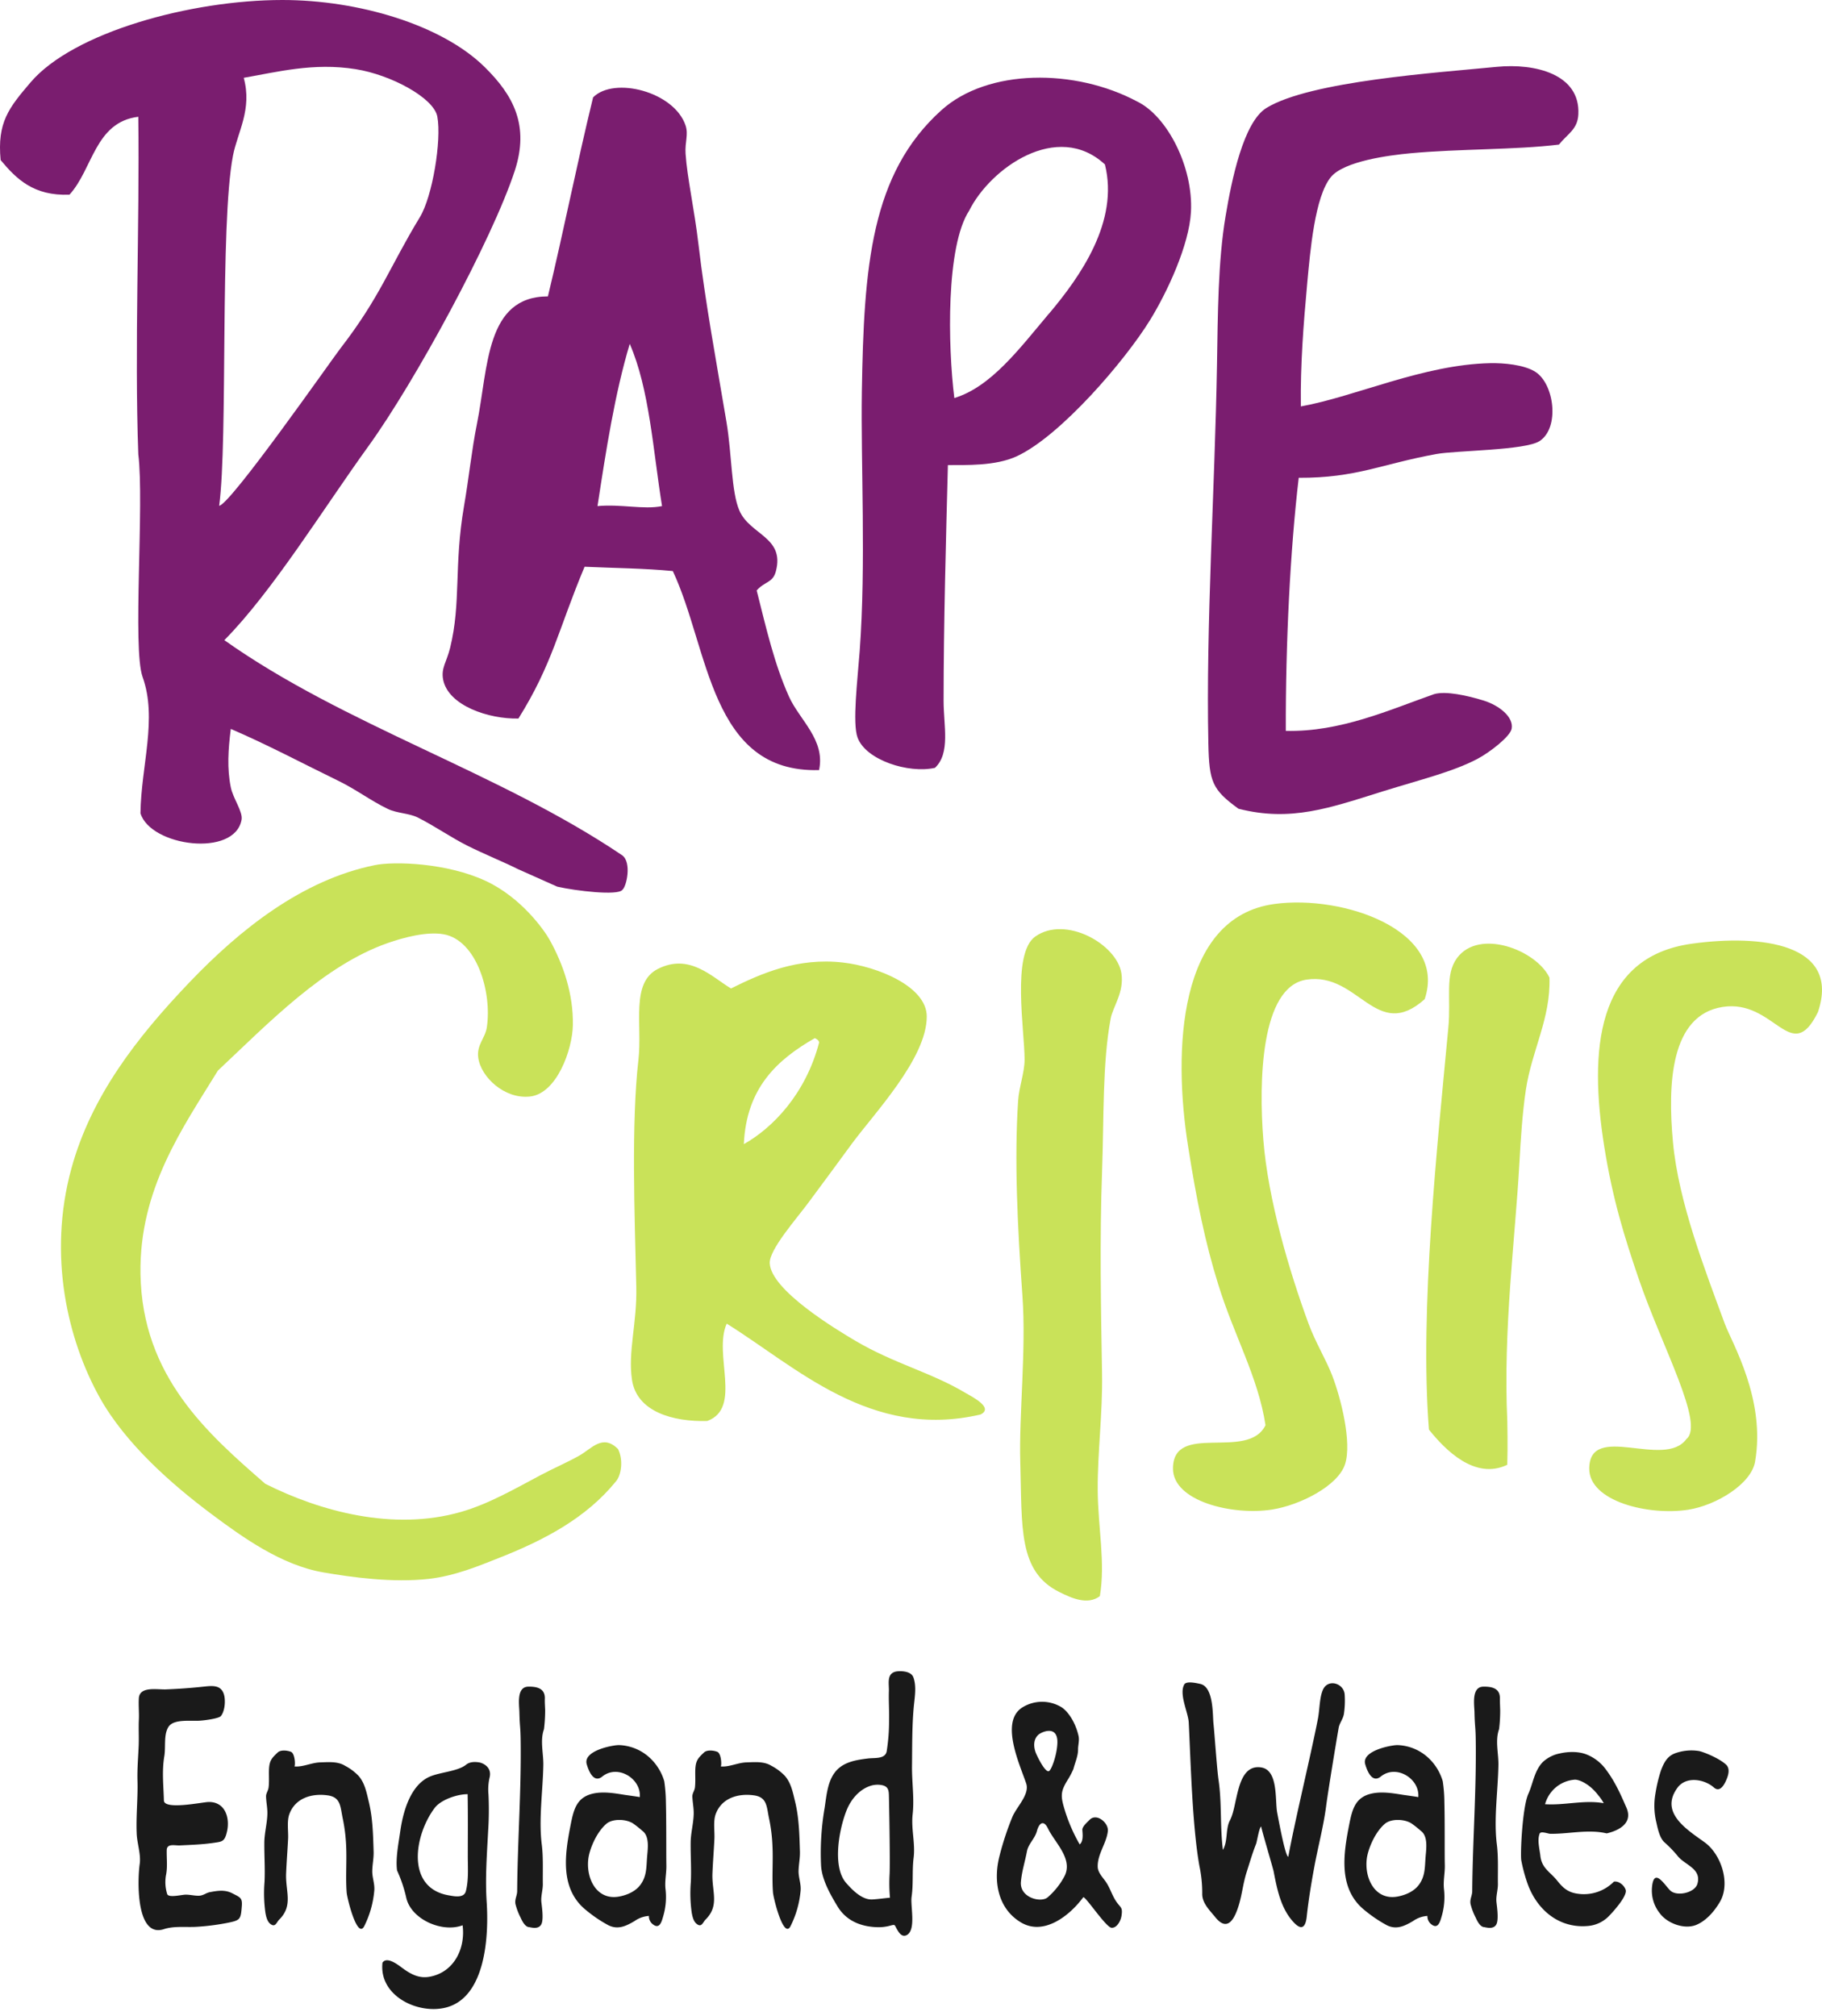 <svg xmlns:xlink="http://www.w3.org/1999/xlink" xmlns="http://www.w3.org/2000/svg" viewBox="0 0 207 229" fill="none" aria-hidden="true" width="207"  height="229" >
    <path fill-rule="evenodd" clip-rule="evenodd" d="M147.792 46.171c6.183-1.107 13.899-4.757 21.508-4.913 1.47-.031 3.82.153 5.129.98 2.152 1.361 2.801 6.344.492 7.866-1.621 1.066-9.485 1.066-11.731 1.475-6.208 1.126-9.092 2.73-15.64 2.702-.966 8.221-1.496 18.738-1.467 28.748 6.189.155 11.788-2.395 16.861-4.177 1.318-.374 3.735.152 5.621.736 1.725.536 3.423 1.852 3.177 3.197-.158.875-2.467 2.68-3.909 3.438-2.788 1.465-6.426 2.337-10.754 3.685-5.993 1.874-10.428 3.489-16.375 1.966-2.974-2.163-3.328-3.038-3.419-7.37-.287-13.464.735-28.951.978-43.001.097-5.776.11-11.796.978-16.953.684-4.094 2.028-10.685 4.64-12.287 4.981-3.05 19.388-4.005 26.151-4.668 4.397-.431 9.514.834 9.287 5.392-.085 1.722-1.202 2.188-2.208 3.44-5.063.61-11.275.467-16.865.984-2.369.219-7.551.885-9.04 2.702-1.83 2.22-2.35 8.415-2.688 12.052-.429 4.698-.785 9.201-.726 14.006ZM107.692 52.836c-.214 8.145-.489 18.17-.489 26.781 0 2.855.795 5.934-.978 7.612-3.025.679-7.864-.888-8.797-3.441-.603-1.634 0-6.566.242-9.832.732-9.832.117-21.339.246-29.496.228-14.152 1.007-24.714 9.041-31.945 5.262-4.732 15.17-4.757 22.24-.983 3.403 1.652 6.378 7.415 6.11 12.53-.199 3.766-2.685 9.107-4.643 12.288-2.817 4.58-10.158 13.172-15.142 15.48-2.464 1.145-5.855.984-7.83 1.006Zm11.486-17.2c3.549-4.212 7.978-10.466 6.353-16.955-5.419-5.012-13.037.453-15.419 5.245-2.653 4.054-2.426 15.392-1.688 21.292 4.161-1.263 7.363-5.567 10.754-9.595v.013ZM85.968 67.078c1.114 4.42 2.003 8.335 3.666 12.052 1.192 2.658 4.16 4.913 3.42 8.354-12.417.358-12.474-13.832-16.616-22.608-3.198-.317-6.672-.336-10.022-.491-2.996 7.142-3.624 11.002-7.517 17.244-3.372.073-7.974-1.462-8.555-4.424-.252-1.31.391-1.97.795-3.61 1.262-5.128.413-9.283 1.577-16.09.55-3.171.871-6.38 1.467-9.337 1.3-6.447.978-14.49 8.066-14.497 1.795-7.45 3.316-15.176 5.133-22.608 2.375-2.4 9.22-.656 10.507 3.194.347 1.044-.088 1.884 0 3.197.18 2.738.997 6.29 1.467 10.32.748 6.433 2.082 13.639 3.177 20.15.63 3.774.54 7.93 1.467 10.073 1.195 2.77 5.164 3.01 4.154 6.88-.35 1.37-1.278 1.154-2.186 2.2Zm-18.085-9.582c2.66-.25 5.252.425 7.331 0-1.022-6.343-1.432-13.32-3.668-18.43-1.698 5.664-2.685 12.046-3.663 18.43Z" fill="#7A1D6F"></path>
    <path fill-rule="evenodd" clip-rule="evenodd" d="M161.859 113.512c-5.52 4.932-7.507-3.136-13.441-2.22-5.208.812-5.41 11.634-4.89 18.183.543 6.832 2.937 14.907 5.133 20.885.788 2.141 1.981 4.063 2.688 5.896.999 2.592 2.258 7.612 1.466 10.077-.791 2.464-5.116 4.662-8.309 5.16-4.511.701-11.261-.952-11.242-4.672.028-5.344 8.517-.818 10.511-4.913-.827-5.468-3.603-10.241-5.363-15.972-1.495-4.764-2.486-9.689-3.432-15.715-1.716-10.784-1.183-26.008 9.779-27.521 7.867-1.091 19.715 3.032 17.1 10.812ZM206.54 114.976c-3.063 6.223-4.899-1.509-10.832-.583-5.934.926-6.256 8.772-5.64 15.369.63 6.823 3.69 14.641 5.886 20.616.789 2.141 4.681 8.582 3.441 15.68-.441 2.538-4.416 4.955-7.596 5.453-4.511.7-11.261-.952-11.242-4.672.028-5.344 8.536.092 11.04-3.359 2.101-1.703-2.801-10.514-5.435-18.246-1.612-4.732-2.943-8.97-3.905-15.005-1.713-10.784-1.003-21.504 9.952-23.02 7.887-1.094 16.947-.01 14.331 7.767ZM124.956 181.331c-1.407 1.05-3.237.216-4.644-.491-4.643-2.328-4.186-7.324-4.397-14.742-.158-5.443.691-12.687.243-18.919-.577-8.018-.921-15.481-.489-22.116.104-1.585.726-3.171.735-4.668.019-3.245-1.508-12.087 1.221-14.006 3.438-2.42 9.265.872 9.779 4.177.334 2.172-.962 3.768-1.221 5.16-.946 5.075-.748 11.101-.978 17.444-.274 7.498-.126 15.576 0 22.852.079 4.535-.52 8.95-.492 13.266.028 4.241.89 8.218.243 12.043ZM111.4 160.692c-12.498 2.911-20.971-5.436-28.838-10.321-1.55 3.47 1.794 9.591-2.209 11.057-3.89.108-8.006-1.044-8.551-4.669-.483-3.197.586-6.47.488-10.565-.198-8.385-.574-18.642.243-25.801.458-3.999-.905-8.747 2.209-10.32 3.596-1.821 6.129.916 8.308 2.22 3.433-1.706 7.556-3.533 12.71-2.947 3.874.438 9.542 2.699 9.53 6.141 0 4.757-5.994 11.015-8.552 14.5-1.416 1.932-3.006 4.101-4.89 6.632-1.388 1.875-4.457 5.338-4.397 6.879.117 3.061 7.533 7.527 9.78 8.849 4.365 2.569 8.598 3.578 12.463 5.896.924.524 3.205 1.707 1.706 2.449Zm-26.892-30.714c3.258-1.824 7.025-5.687 8.555-11.551-.054-.276-.271-.381-.489-.492-4.252 2.436-7.779 5.627-8.066 12.043Z" fill="#C9E259"></path>
    <path d="M171.246 161.43c-.483-10.394.895-20.704 1.372-29.236.154-2.82.347-5.772.732-8.354.672-4.52 2.839-8.129 2.687-12.779-1.485-3.127-7.99-5.636-10.507-2.22-1.395 1.903-.666 4.523-.978 7.863-1.24 13.248-3.284 32.138-2.208 45.703 1.82 2.277 5.214 5.766 8.898 3.999.07-2.055.004-4.976.004-4.976ZM70.22 164.622c-1.755-1.76-2.991-.054-4.401.739-1.41.793-3.029 1.487-4.4 2.22-2.736 1.443-5.846 3.264-9.042 4.177-7.71 2.22-16.063-.085-22.24-3.194-6.507-5.674-13.986-12.16-14.176-23.844-.154-9.632 4.773-16.556 8.798-23.099 5.783-5.436 12.044-11.957 19.31-14.494 1.712-.6 4.416-1.342 6.352-.987 3.717.685 5.492 6.515 4.89 10.568-.186 1.234-1.173 1.992-.978 3.441.297 2.221 2.994 4.729 5.864 4.422 3.063-.317 4.836-5.338 4.887-8.107.066-3.54-1.089-6.917-2.647-9.708-.584-1.047-3.177-4.78-7.255-6.68-4.417-2.064-10.41-2.242-12.593-1.795-8.268 1.675-15.325 7.317-21.019 13.267-6.091 6.369-11.195 13.004-13.441 21.133-2.76 10.003-.388 19.626 3.177 26.045 2.946 5.303 8.277 9.956 12.709 13.267 3.574 2.674 7.98 5.823 12.71 6.635 3.249.561 7.86 1.199 11.987.739 2.993-.336 5.81-1.529 7.57-2.22 5.647-2.189 10.335-4.729 13.688-8.849.625-.711.864-2.439.25-3.676Z" fill="#C9E259"></path>
    <path d="M70.698 101.102c.496-.381 1.082-3.127 0-3.93-13.984-9.448-31.494-14.729-45.21-24.447-.316-5.61.035 5.075 0 0 5.47-5.53 11.277-14.989 16.381-22.052 5.246-7.26 14.035-23.41 16.612-31.266 1.684-5.144-.136-8.563-3.423-11.795C50.194 2.816 40.721 0 32.088 0 21.651 0 8.336 3.676 3.49 9.337.987 12.265-.332 13.911.071 18.183c1.783 2.14 3.748 4.098 7.82 3.933 2.66-2.896 2.884-8.246 7.821-8.85.16 12.307-.442 26.268 0 38.336.7 5.611-.681 22.059.489 25.307 1.703 4.738-.174 10.082-.243 15.48 1.132 3.759 10.697 5.056 11.486.74.167-.92-.962-2.398-1.224-3.69-.436-2.153-.297-4.265 0-6.631 4.18 1.795 8.154 3.92 12.22 5.896 2.016.98 3.713 2.28 5.622 3.194 1.056.507 2.42.476 3.42.983 1.958.99 3.756 2.258 5.62 3.194 1.865.935 4.243 1.903 5.723 2.651l4.485 2.002c2.13.488 6.852 1.037 7.388.374Zm-44.23-83.417c.515-2.67 2.209-5.259 1.222-8.846 3.785-.653 7.905-1.747 12.71-.983 4.009.634 8.889 3.26 9.286 5.392.495 2.702-.552 9.064-1.98 11.418-3.455 5.686-4.509 9.064-9.039 14.925-1.003 1.3-12.488 17.736-13.766 17.866 1.016-7.618.06-31.96 1.568-39.772Z" fill="#7A1D6F"></path>
    <path fill-rule="evenodd" clip-rule="evenodd" d="M196.016 202.455c-.316.634-.76 1.087-1.297.612-1.082-.952-3.154-1.313-4.135.022-2.095 2.854 1.132 4.789 3.098 6.216 1.87 1.364 2.949 4.656 1.722 6.75-.584 1.002-1.502 2.118-2.666 2.61-1.362.574-3.325-.165-4.16-1.304a4.129 4.129 0 0 1-.877-3.108c.255-2.09 1.419-.114 2.047.504.747.736 2.804.279 3.098-.751.489-1.716-1.382-2.113-2.209-3.115a13.35 13.35 0 0 0-1.523-1.586c-.577-.51-.783-1.617-.947-2.334a7.975 7.975 0 0 1-.097-3.172 16.94 16.94 0 0 1 .631-2.664c.362-.951.747-1.671 1.703-1.988a5.488 5.488 0 0 1 2.59-.229c.429.064 2.29.787 3.107 1.551.568.527.161 1.478-.085 1.986ZM180.37 199.363a5.006 5.006 0 0 1 2.107 1.697c1.013 1.354 1.637 2.759 2.306 4.301.76 1.747-.842 2.594-2.246 2.918-2.091-.495-4.287.072-6.4.047-.237 0-1.089-.342-1.215-.022-.296.758 0 1.757.082 2.537.174 1.443 1.101 1.783 1.95 2.855.769.967 1.404 1.395 2.703 1.481a4.798 4.798 0 0 0 3.697-1.412c.555-.114 1.186.425 1.341.93.227.723-1.634 2.721-1.994 3.067a3.74 3.74 0 0 1-2.315 1.037c-3.388.298-5.943-1.992-6.94-5.11a17.753 17.753 0 0 1-.609-2.337c-.129-.746.126-6.077.798-7.558.552-1.215.66-2.585 1.641-3.616a3.96 3.96 0 0 1 1.996-.993c.158-.041 1.78-.405 3.098.178Zm-1.476 2.816a3.776 3.776 0 0 0-2.116.859 3.812 3.812 0 0 0-1.241 1.926c2.224.152 4.448-.514 6.666-.114a5.185 5.185 0 0 0-.631-.91c-.912-1.215-2.104-1.786-2.678-1.764v.003ZM33.454 200.672c.946.095 1.93-.428 2.899-.457.968-.028 2.003-.136 2.839.378a5.918 5.918 0 0 1 1.545 1.154c.717.812.918 1.928 1.164 2.95.448 1.849.486 3.745.546 5.645.022.758-.142 1.478-.154 2.22-.013.742.315 1.5.224 2.277a11.116 11.116 0 0 1-1.142 3.99c-.792 1.497-1.94-3.193-1.988-3.825-.135-1.779.026-3.561-.063-5.341a19.004 19.004 0 0 0-.404-3.171c-.264-1.307-.22-2.347-1.738-2.538-1.785-.237-3.643.318-4.309 2.141-.296.815-.1 1.951-.142 2.807-.066 1.31-.17 2.62-.224 3.93-.085 2.03.833 3.641-.782 5.239-.315.318-.435.923-.994.505-.375-.283-.498-.847-.574-1.269-.165-1.163-.2-2.34-.104-3.511.07-1.478-.031-2.931-.022-4.412 0-1.116.316-2.191.347-3.308.019-.682-.136-1.329-.151-2.004 0-.374.246-.634.29-1.018.076-.635.025-1.269.04-1.922.03-1.133.316-1.402.998-2.049.337-.317 1.085-.232 1.48-.079.46.142.548 1.474.419 1.668ZM81.887 200.672c.947.095 1.93-.428 2.9-.457.968-.028 2.002-.136 2.838.378a5.918 5.918 0 0 1 1.546 1.154c.716.812.918 1.928 1.167 2.95.448 1.849.483 3.745.543 5.645.022.758-.142 1.478-.155 2.22-.012.742.316 1.5.227 2.277a11.19 11.19 0 0 1-1.145 3.99c-.788 1.497-1.937-3.193-1.987-3.825-.136-1.779.028-3.561-.063-5.341a18.649 18.649 0 0 0-.404-3.171c-.265-1.307-.218-2.347-1.735-2.538-1.785-.237-3.647.318-4.309 2.141-.297.815-.104 1.951-.145 2.807-.063 1.31-.17 2.62-.224 3.93-.082 2.03.836 3.641-.782 5.239-.316.318-.436.923-.99.505-.38-.283-.5-.847-.578-1.269-.166-1.163-.2-2.34-.104-3.511.07-1.478-.032-2.931-.02-4.412 0-1.116.316-2.191.345-3.308.019-.682-.133-1.329-.152-2.004 0-.374.25-.634.294-1.018.072-.635.022-1.269.037-1.922.029-1.133.316-1.402.997-2.049.341-.317 1.085-.232 1.483-.079.457.142.546 1.474.416 1.668ZM75.707 211.881c.022.951-.211 1.833-.088 2.804.106.991.02 1.994-.256 2.953-.173.583-.397 1.661-1.262.913a1.153 1.153 0 0 1-.378-.894 3.175 3.175 0 0 0-1.622.577c-.974.577-1.892 1.021-2.99.476a15.15 15.15 0 0 1-2.448-1.647c-3.123-2.439-2.489-6.438-1.817-9.832.35-1.779.722-3.089 2.596-3.488 1.161-.238 2.37-.026 3.52.158.111.019 1.628.222 1.723.26.192-2.087-2.495-3.768-4.259-2.34-.984.792-1.545-.635-1.766-1.396-.46-1.586 3.136-2.22 3.725-2.173a5.4 5.4 0 0 1 3.344 1.355 5.889 5.889 0 0 1 1.738 2.746c.117.796.179 1.598.186 2.401.063 2.335.029 5.69.054 7.127Zm-6.807-4.697c-1.149.977-1.918 2.889-2.057 3.964-.284 2.221.921 4.758 3.47 4.311.946-.168 1.94-.603 2.498-1.412.694-.996.612-2.001.713-3.171.073-.86.28-2.274-.53-2.874a11.97 11.97 0 0 0-1.11-.878c-.87-.511-2.322-.505-2.984.06ZM164.148 211.881c.022.951-.208 1.833-.085 2.804a7.831 7.831 0 0 1-.255 2.953c-.177.583-.401 1.661-1.262.913a1.157 1.157 0 0 1-.376-.894 3.162 3.162 0 0 0-1.624.577c-.975.577-1.893 1.021-2.991.476a15.377 15.377 0 0 1-2.448-1.647c-3.119-2.439-2.485-6.438-1.813-9.832.35-1.779.722-3.089 2.593-3.488 1.16-.238 2.369-.026 3.52.158.114.019 1.628.222 1.726.26.189-2.087-2.496-3.768-4.259-2.34-.987.792-1.549-.635-1.77-1.396-.457-1.586 3.155-2.22 3.729-2.173a5.408 5.408 0 0 1 3.344 1.355 5.882 5.882 0 0 1 1.735 2.746c.12.795.182 1.598.186 2.401.06 2.335.016 5.69.05 7.127Zm-6.804-4.697c-1.151.977-1.921 2.889-2.06 3.964-.284 2.221.924 4.758 3.47 4.311.946-.168 1.94-.603 2.502-1.412.69-.996.612-2.001.713-3.171.072-.86.28-2.274-.534-2.874a11.886 11.886 0 0 0-1.11-.878c-.871-.511-2.312-.505-2.981.06ZM55.617 201.963a6.002 6.002 0 0 0-.12 1.903 36.243 36.243 0 0 1-.038 4.139c-.139 2.68-.347 5.376-.167 8.062.25 3.774-.076 10.863-4.662 12.005-3.17.786-7.593-1.335-7.177-5.1.499-.777 1.827.282 2.265.606.946.691 1.874 1.205 3.082.989 2.754-.491 4.1-3.171 3.757-5.848-2.347.881-5.87-.685-6.407-3.15a15.634 15.634 0 0 0-1.04-3.076c-.184-1.374.176-3.115.368-4.482.316-2.191 1.142-5.22 3.354-6.181 1.189-.514 3.186-.593 4.132-1.361.416-.339 1.025-.336 1.527-.244.107.009 1.476.384 1.126 1.738Zm-6.233 3.425c-2.335 3.102-3.297 9.1 1.615 9.934.63.108 1.719.342 1.93-.485.316-1.234.224-2.592.218-3.854 0-2.385.025-4.757-.019-7.155-1.151-.01-3.022.609-3.744 1.56ZM122.534 197.203c.12.526-.063 1.072-.054 1.551 0 .764-.35 1.497-.53 2.22a9.417 9.417 0 0 1-.697 1.303c-.631 1.053-.77 1.57-.457 2.753a18.756 18.756 0 0 0 1.87 4.501c.432-.352.338-1.151.3-1.633-.029-.384.517-.841.814-1.149.807-.84 2.186.349 2.085 1.269-.152 1.392-1.18 2.594-1.152 4.031 0 .685.587 1.234.947 1.77.47.695.684 1.503 1.154 2.195.518.755.751.634.603 1.63-.073.507-.499 1.415-1.145 1.354-.647-.06-3.025-3.704-3.211-3.45-1.54 2.086-4.511 4.44-7.136 2.806-2.577-1.585-3.063-4.652-2.404-7.37a32.882 32.882 0 0 1 1.486-4.552c.467-1.157 2.006-2.566 1.577-3.831-.706-2.116-3.028-7.032-.413-8.643a4.246 4.246 0 0 1 4.416-.019c.628.384 1.552 1.545 1.947 3.264Zm-3.499 18.335a8.328 8.328 0 0 0 1.918-2.423c.972-1.954-1.132-3.806-1.892-5.392-.452-.951-.988-.72-1.262.317-.23.841-.966 1.421-1.13 2.297-.214 1.138-.574 2.248-.678 3.409-.195 1.836 2.278 2.461 3.044 1.792Zm-1.082-18.449c-.441.415-.593 1.091-.315 1.928.098.317 1.035 2.274 1.492 2.201.284 0 .946-1.801 1-3.172.091-2.15-1.814-1.297-2.177-.957ZM170.312 196.435c-.467 1.294-.054 2.743-.076 4.075-.05 2.937-.542 6.134-.176 9.039.183 1.459.097 3.035.119 4.51 0 .657-.224 1.329-.17 1.973.035.403.297 1.982 0 2.572-.341.663-1.262.317-1.445.317-.429-.066-.75-.71-.902-1.059a6.924 6.924 0 0 1-.593-1.564c-.098-.551.189-.932.193-1.449.044-5.655.476-11.396.4-17.092-.022-1.703-.11-1.548-.145-3.254-.022-.866-.353-2.854.994-2.892.993-.019 1.927.187 1.892 1.351 0 .441.023.869.035 1.31.004.723-.038 1.445-.126 2.163ZM61.804 196.435c-.467 1.294-.053 2.743-.076 4.075-.05 2.937-.542 6.134-.176 9.039.183 1.459.098 3.035.12 4.513 0 .654-.224 1.326-.17 1.97.034.403.299 1.982 0 2.572-.341.663-1.263.317-1.446.317-.425-.066-.75-.71-.902-1.059a7.098 7.098 0 0 1-.593-1.564c-.097-.551.19-.932.196-1.449.04-5.655.476-11.396.397-17.092-.022-1.703-.107-1.548-.145-3.254-.019-.863-.35-2.854.997-2.892.99-.019 1.924.187 1.893 1.351-.016.441.019.869.035 1.31 0 .722-.044 1.445-.13 2.163ZM103.776 190.566c.376 1.059.133 2.287.032 3.406-.196 2.195-.167 4.441-.193 6.632-.022 1.852.275 3.679.073 5.506-.186 1.662.315 3.292.11 4.941-.183 1.472-.015 2.95-.23 4.441-.148 1.027.527 3.688-.514 4.319-.555.318-.905-.215-1.145-.634-.316-.542-.164-.577-.82-.403a4.967 4.967 0 0 1-1.436.159c-1.845-.051-3.517-.723-4.504-2.363-.814-1.348-1.77-3.019-1.865-4.621a30.293 30.293 0 0 1 .395-6.521c.236-1.494.337-3.33 1.495-4.44.912-.875 2.227-1.069 3.429-1.218.766-.098 1.959.098 2.135-.818.181-1.148.271-2.308.269-3.47.031-1.12-.057-2.246-.019-3.362.028-.847-.281-1.963.773-2.22.337-.076 1.728-.152 2.015.666Zm-2.779 13.739c-.019-.796.029-1.348-.829-1.512a2.64 2.64 0 0 0-1.426.139c-1.14.425-2.007 1.453-2.48 2.537-.886 2.065-1.785 6.559-.126 8.446.716.819 1.814 1.929 2.962 1.869.672-.035 1.341-.14 2.013-.197a18.779 18.779 0 0 1-.038-2.766c0 .127 0 .127 0 0 .044-1.316-.013-5.636-.076-8.516ZM22.35 195.488c-1.29 0-2.734-.108-3.233.729-.536.898-.274 2.239-.448 3.286-.287 1.722-.094 3.324-.047 5.043.032 1.097 4.37.187 5.047.168 1.947-.057 2.524 1.881 2.08 3.527-.256.977-.543.98-1.47 1.113-1.263.187-2.575.231-3.862.292-.546.025-1.457-.254-1.476.536-.022.951.107 1.903-.08 2.826a4.56 4.56 0 0 0 .13 2.153c.136.482 1.691.073 2.114.079.476 0 .946.121 1.422.124.603 0 .82-.317 1.338-.412.874-.165 1.69-.295 2.524.133.918.476 1.16.508 1.082 1.484-.12 1.532-.168 1.586-1.767 1.903-1.109.211-2.23.351-3.356.419-1.212.076-2.559-.117-3.723.266-3.176 1.044-3.025-5.502-2.75-7.424.151-1.088-.316-2.366-.347-3.473-.082-1.983.148-3.965.091-5.963-.038-1.31.079-2.642.136-3.952.04-.996-.026-1.979.022-2.981.04-.818-.057-1.64 0-2.464.11-1.336 2.016-.952 3.034-.977a61.94 61.94 0 0 0 4.35-.318c.947-.098 1.922-.212 2.269.85.214.657.142 1.903-.335 2.493-.22.292-2.053.543-2.744.54ZM137.862 195.78c.132 1.243.394 5.173.577 6.416.385 2.61.161 5.325.498 7.964.584-1.018.278-2.353.786-3.337.385-.735.533-1.712.722-2.518.363-1.586.865-3.828 2.839-3.52 1.975.307 1.552 3.755 1.82 5.141.089.46.918 5.043 1.262 5.005.751-4.123 2.565-11.545 3.369-15.697.196-1.005.164-2.328.552-3.244.571-1.345 2.432-.765 2.486.558a10.22 10.22 0 0 1-.091 2.169c-.101.59-.499 1.018-.597 1.586-.315 1.811-1.186 7.086-1.425 8.912-.316 2.404-.947 4.682-1.373 7.057-.334 1.821-.631 3.635-.829 5.475-.12 1.11-.527 1.627-1.429.688-1.508-1.564-1.937-3.806-2.335-5.861-.06-.318-1.47-5.075-1.403-5.075-.234.076-.48 1.709-.584 1.97-.426 1.078-.729 2.131-1.079 3.228-.413 1.304-.517 2.56-.908 3.806-.429 1.374-1.212 3.061-2.631 1.32-.631-.787-1.54-1.621-1.502-2.728a14.768 14.768 0 0 0-.315-3.089c-.805-4.44-.994-11.792-1.215-16.302-.056-1.158-1.129-3.226-.514-4.336.24-.441 1.445-.146 1.801-.073 1.556.32 1.417 3.53 1.518 4.485Z" fill="#1A1A1A"></path>
</svg>